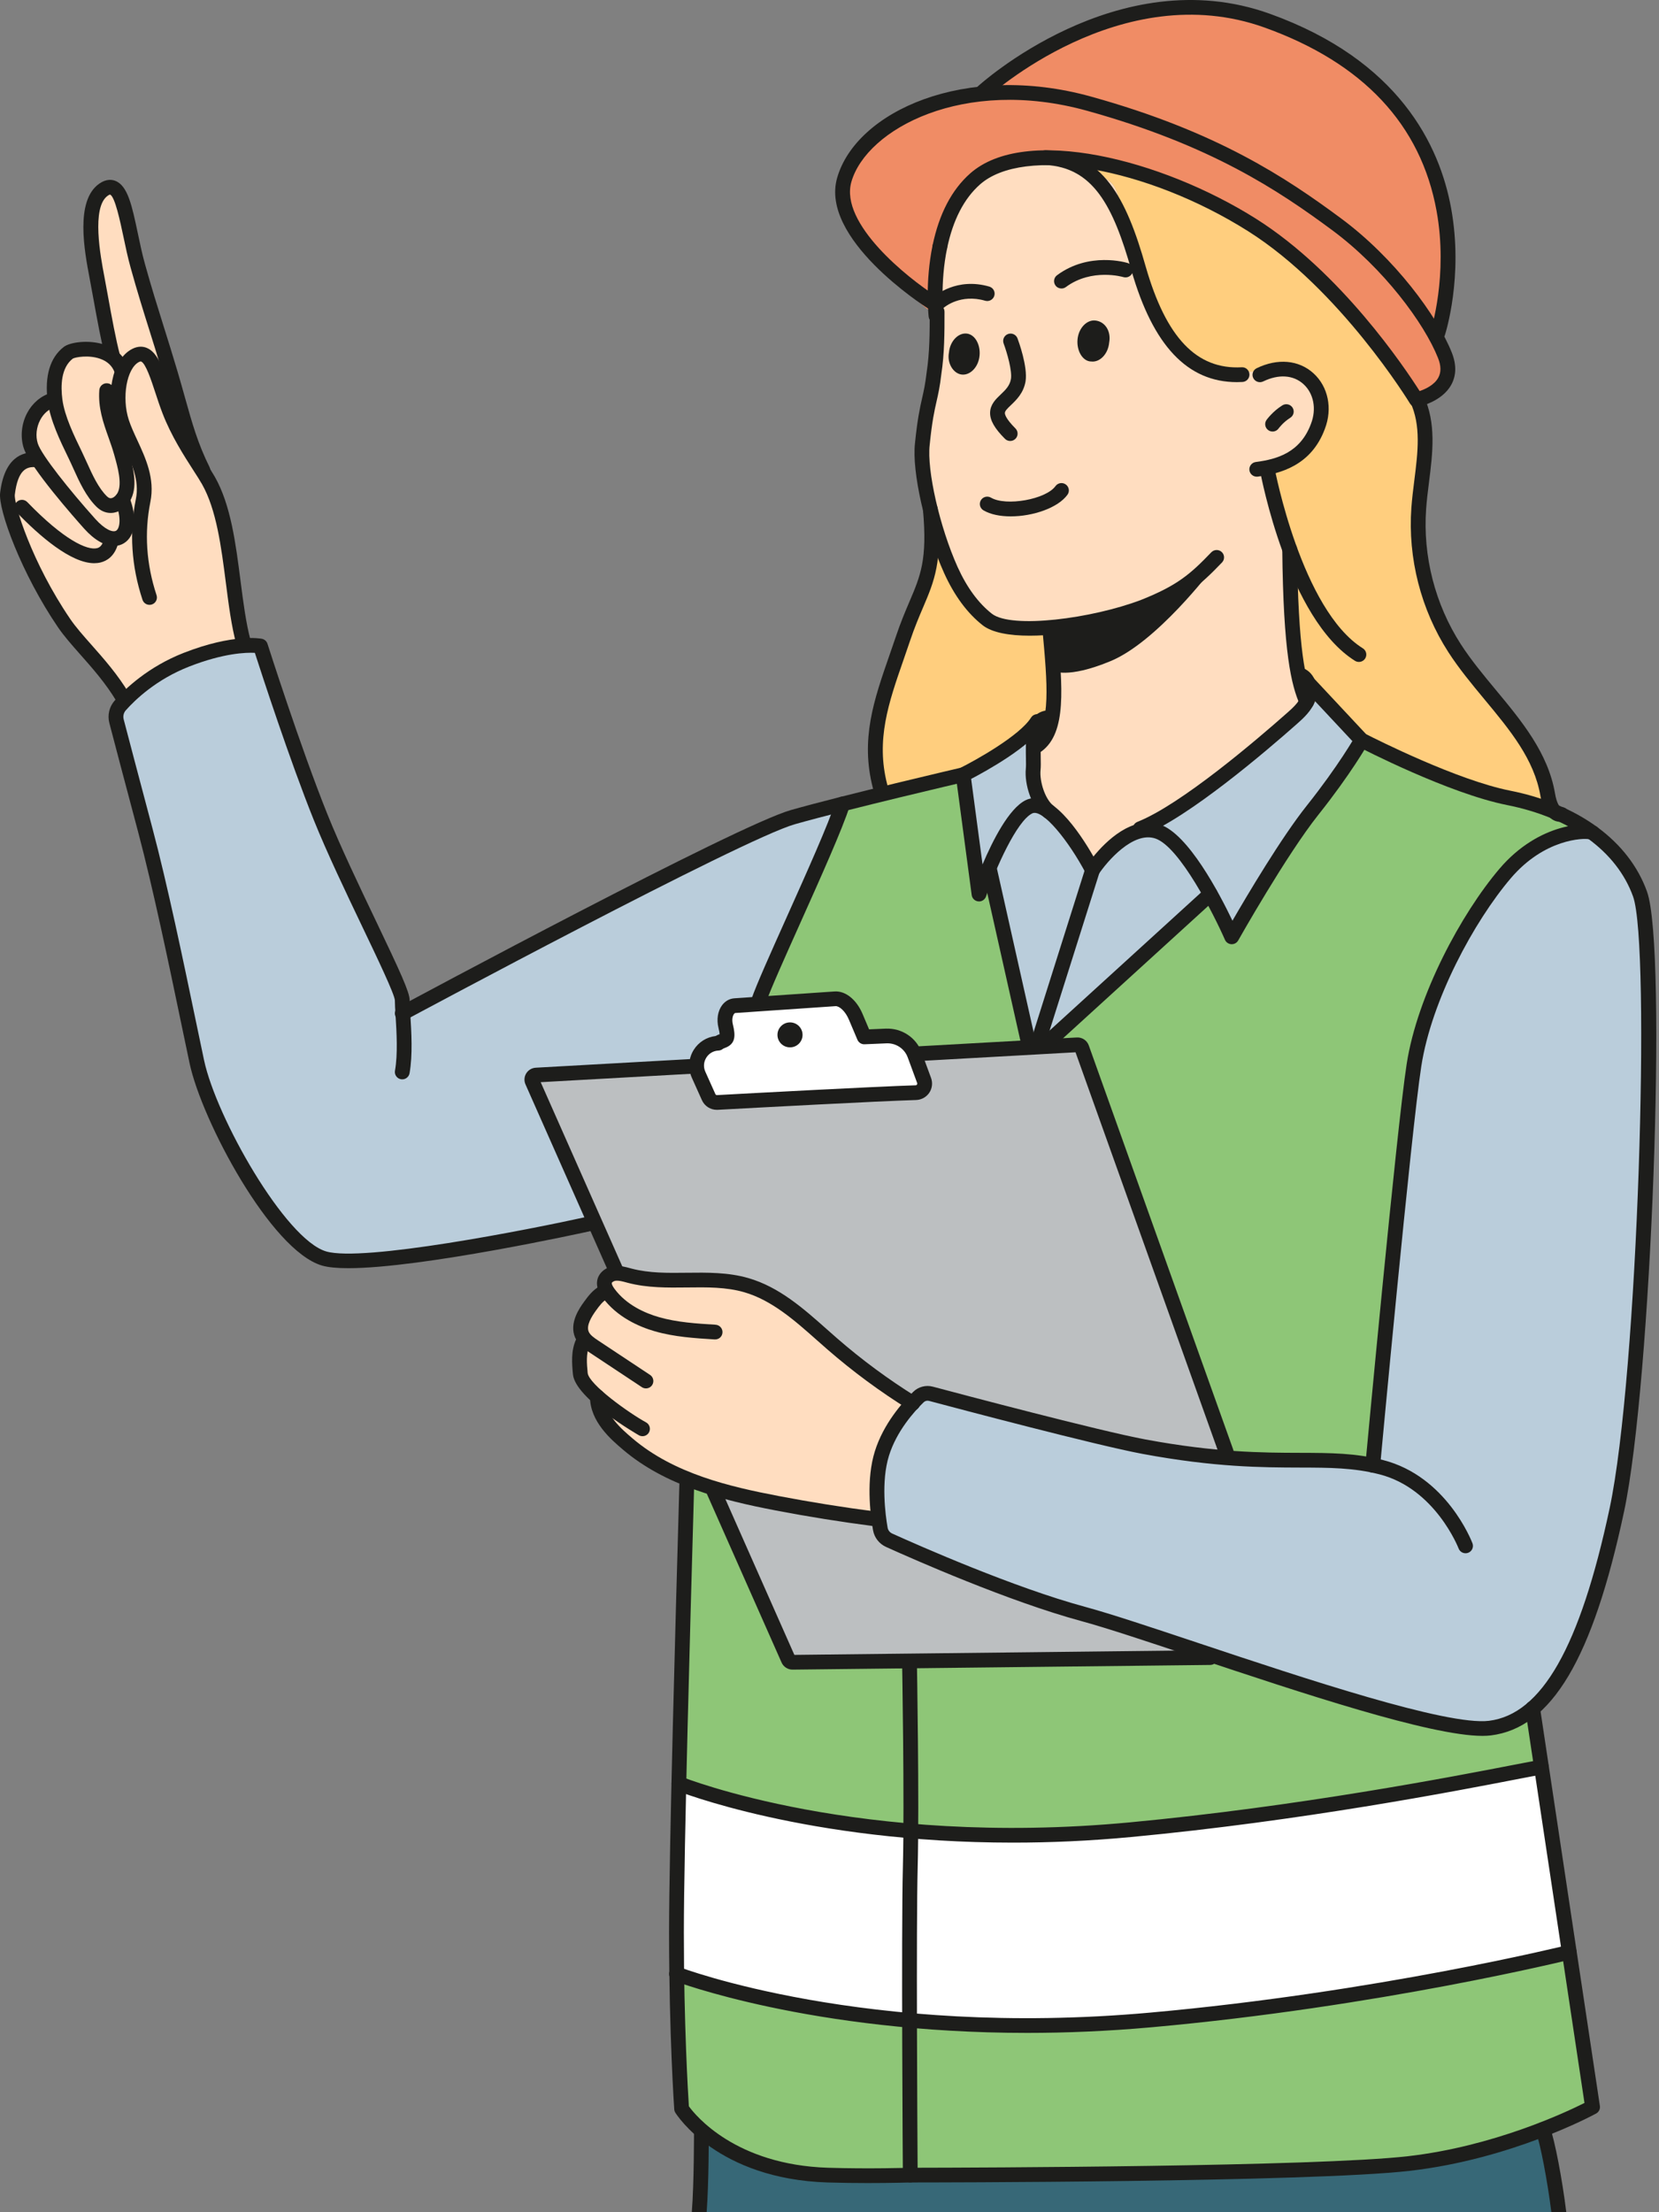 <svg width="150" height="200" viewBox="0 0 150 200" fill="none" xmlns="http://www.w3.org/2000/svg">
<rect x="0" y="0" width="150" height="200" fill="#808080" stroke="none"/>
<g clip-path="url(#clip0_41_12)">
<path d="M63.304 200C63.583 198.016 63.572 193.13 63.572 193.13L64.062 193.128C66.108 194.704 69.559 196.477 74.841 196.645C78.619 196.765 82.302 196.645 82.302 196.645C82.302 196.645 118.208 196.645 127.379 195.598C131.624 195.113 135.497 193.983 138.435 192.91L139.662 192.906C140.071 194.487 140.651 198.054 140.896 200H63.304H63.304Z" fill="#376877"/>
<path d="M139.376 159.783C139.376 159.783 132.81 161.015 130.885 161.391C127.764 162 124.604 162.41 121.429 162.616C119.426 162.746 107.082 165.043 105.606 165.076C83.966 165.556 77.279 166.508 61.38 161.251C61.656 149.121 62.096 134.511 62.096 134.193L64.388 134.479L71.28 150.036C71.345 150.184 71.491 150.28 71.653 150.28L86.051 150.119L109.427 149.857L109.451 149.61C119.132 152.836 130.93 156.7 134.711 156.234C136.134 156.058 137.415 155.444 138.572 154.442L140.827 169.435C140.586 168.577 140.347 167.734 140.159 166.919C139.695 164.908 139.376 159.783 139.376 159.783L139.376 159.783Z" fill="#8EC677"/>
<path d="M75.831 182.451C79.932 183.25 85.907 183.263 90.083 183.097C97.432 182.804 101.151 182.843 110.398 181.769C113.615 181.395 116.881 181.51 120.074 180.974C124.729 180.192 140.836 177.257 141.053 177.01C141.252 176.783 141.853 176.797 141.889 176.497L143.994 190.494C143.994 190.494 141.844 191.664 138.435 192.91C135.497 193.984 131.624 195.113 127.379 195.598C118.208 196.645 82.302 196.645 82.302 196.645C82.302 196.645 78.619 196.765 74.841 196.645C69.559 196.477 66.108 194.704 64.062 193.128C62.362 191.82 61.629 190.648 61.629 190.648C61.629 190.648 61.269 185.514 61.182 177.975C61.219 178.289 61.28 178.509 61.377 178.604C66.106 180.207 70.32 181.376 75.831 182.451H75.831Z" fill="#8EC677"/>
<path d="M61.166 176.12C61.358 171.938 62.056 163.593 61.38 161.251C77.279 166.508 83.966 165.556 105.606 165.076C107.082 165.043 119.426 162.745 121.429 162.615C124.603 162.41 127.764 162 130.885 161.391C132.81 161.015 139.376 159.782 139.376 159.782C139.376 159.782 139.695 164.907 140.159 166.919C140.347 167.734 140.586 168.577 140.827 169.434C141.483 171.764 142.159 174.202 141.889 176.497C141.854 176.797 141.253 176.783 141.053 177.01C140.837 177.257 124.729 180.191 120.074 180.973C116.881 181.509 113.616 181.395 110.399 181.769C101.151 182.843 97.433 182.804 90.083 183.097C85.908 183.263 79.932 183.25 75.831 182.45C70.32 181.376 66.107 180.206 61.377 178.604C61.281 178.509 61.219 178.289 61.182 177.974C61.131 177.531 61.132 176.893 61.167 176.12L61.166 176.12Z" fill="white"/>
<path d="M79.782 63.77C80.71 61.269 81.189 58.683 81.714 56.093C82.282 54.363 83.561 52.959 84.348 51.316C84.746 50.487 85.012 49.611 85.231 48.717C86.128 51.159 87.26 53.824 88.419 55.447C89.85 57.535 95.317 56.749 95.317 56.749C95.181 56.963 96.237 66.205 93.573 67.594C93.541 67.879 93.525 68.149 93.516 68.41C93.342 68.445 93.166 68.488 92.991 68.528C92.97 67.752 92.98 66.849 93.026 65.772C90.94 67.129 88.855 68.487 86.769 69.845C86.794 70.028 86.822 70.21 86.848 70.392C84.508 71.167 82.16 71.9 79.897 72.168C79.082 69.451 79.041 66.508 79.782 63.77H79.782Z" fill="#FFCE7E"/>
<path d="M127.551 69.027C127.361 68.954 127.172 68.879 126.982 68.806C126.543 68.623 126.103 68.441 125.669 68.244C125.232 67.996 124.782 67.8 124.324 67.646C123.917 67.434 123.507 67.225 123.095 67.076C123.098 67.087 123.104 67.096 123.106 67.106C123.122 67.187 123.122 67.268 123.115 67.349C123.067 67.341 123.02 67.332 122.972 67.325C122.966 67.104 122.939 66.882 122.867 66.658C122.122 65.965 120.167 63.12 119.039 63.329C117.308 65.154 115.352 66.756 113.295 68.256C113.166 68.268 113.038 68.282 112.909 68.293C114.8 66.773 116.587 65.118 118.281 63.413C118.162 63.263 118.042 63.114 117.925 62.962C118.189 63.301 115.799 46.611 114.848 42.379C117.198 42.124 120.657 38.182 119.342 35.994C118.978 35.537 118.278 34.298 117.632 33.815C115.378 32.852 110.58 34.621 107.599 32.719C107.617 32.716 107.636 32.714 107.654 32.711C107.225 32.408 106.841 32.076 106.491 31.721C105.728 30.811 105.074 29.821 104.505 28.802C103.139 25.926 102.658 22.489 101.387 19.657C101.344 19.402 101.305 19.16 101.275 18.944C101.104 17.443 100.913 16.315 99.317 15.93C99.17 15.784 99.028 15.636 98.895 15.483C98.879 15.241 98.751 15.043 98.543 14.88C100.781 14.804 107.882 16.271 118.523 24.283C123.863 28.603 127.031 34.427 127.86 35.803C127.832 36.091 127.713 36.363 127.599 36.628C130.292 38.901 128.493 43.347 128.338 46.356C126.677 57.852 138.197 62.778 140.458 72.909C137.149 72.08 133.829 71.241 130.6 70.157C129.839 69.88 129.08 69.599 128.323 69.312C128.067 69.215 127.808 69.124 127.551 69.026L127.551 69.027Z" fill="#FFCE7E"/>
<path d="M101.275 18.944C101.306 19.16 101.344 19.403 101.387 19.657C101.767 21.892 102.663 25.499 104.505 28.802C105.074 29.822 105.728 30.812 106.491 31.722C106.505 31.739 106.518 31.758 106.533 31.775C106.85 32.163 107.21 32.471 107.599 32.719C110.58 34.621 115.378 32.852 117.632 33.816C118.278 34.299 118.978 35.537 119.343 35.995C120.657 38.182 117.198 42.125 114.848 42.379C114.656 41.558 114.549 41.449 114.583 42.43C114.583 42.43 114.683 42.415 114.848 42.379C115.799 46.611 118.189 63.302 117.925 62.963C118.043 63.114 118.162 63.263 118.281 63.413C116.587 65.118 114.8 66.774 112.909 68.293C111.764 69.214 110.581 70.085 109.356 70.886C109.099 71.093 108.833 71.288 108.57 71.487C106.399 72.913 104.217 74.325 102.14 75.835C101.025 76.598 99.942 77.398 98.929 78.288C98.865 78.329 98.807 78.381 98.752 78.437C97.03 74.195 93.341 73.389 93.516 68.409C93.525 68.148 93.542 67.879 93.573 67.594C96.237 66.205 95.182 56.962 95.318 56.749C95.318 56.749 89.85 57.535 88.419 55.447C87.26 53.824 86.128 51.158 85.232 48.717C84.137 45.732 83.395 43.081 83.395 43.081C82.966 41.008 84.157 34.755 84.54 32.641C84.783 28.175 84.54 22.894 86.622 18.017C87.996 16.39 91.061 14.312 93.545 14.325C94.89 14.464 98.882 13.636 98.847 15.841C99.017 15.864 99.171 15.895 99.317 15.93C100.913 16.315 101.104 17.443 101.275 18.944L101.275 18.944Z" fill="#FFDDC0"/>
<path d="M108.799 81.5C109.148 81.204 109.39 81.309 109.584 81.609C109.587 81.619 109.591 81.629 109.594 81.639C109.75 82.156 109.945 82.662 110.168 83.154C110.347 83.68 110.55 84.153 110.856 84.298C111.213 84.504 111.645 84.198 111.925 83.896C112.25 83.546 112.548 83.176 112.828 82.792C114.122 81.181 115.492 78.567 116.835 76.345C117.661 75.136 118.536 73.959 119.469 72.83C120.016 72.169 120.577 71.521 121.106 70.852C121.89 69.961 122.643 69.02 122.891 68.039C122.912 67.99 122.938 67.945 122.958 67.897C123.033 67.721 123.098 67.536 123.115 67.349C123.122 67.268 123.122 67.187 123.106 67.106C123.103 67.096 123.098 67.087 123.095 67.076C123.506 67.225 123.917 67.434 124.324 67.646C124.775 67.881 125.222 68.121 125.659 68.294C126.099 68.467 126.54 68.636 126.982 68.806C127.171 68.879 127.361 68.954 127.551 69.027C127.807 69.125 128.066 69.216 128.322 69.313C129.079 69.6 129.839 69.881 130.599 70.158C131.398 70.449 132.198 70.737 133 71.02C133.935 71.35 134.869 71.683 135.807 72.002C137.834 72.693 139.867 73.361 141.905 74.01C142.512 74.204 143.119 74.397 143.727 74.587C143.488 74.593 143.251 74.612 143.016 74.638C140.327 74.933 137.857 76.5 136.037 78.518C134.057 80.713 132.738 83.407 131.513 86.092C129.129 91.317 127.994 95.405 127.243 101.095C126.992 102.996 126.716 105.15 126.468 107.342C126.134 110.296 125.851 113.322 125.751 115.902C125.544 121.239 124.691 126.527 123.81 131.795C122.841 131.885 121.872 131.937 120.903 131.962C119.602 131.996 118.302 131.976 117.003 131.91C114.956 131.805 112.913 131.589 110.876 131.289L97.81 94.731C97.749 94.559 97.582 94.449 97.4 94.459L93.48 94.678C94.607 93.899 97.459 91.908 98.277 91.159C101.153 88.52 103.464 86.364 106.071 83.98C106.857 83.265 107.572 82.612 108.18 82.06C108.202 82.04 108.224 82.02 108.246 82C108.442 81.822 108.628 81.654 108.798 81.5H108.799Z" fill="#8EC677"/>
<path d="M93.026 65.772C92.98 66.849 92.971 67.751 92.991 68.527C93.163 74.989 95.559 72.127 98.752 78.437C98.807 78.381 98.865 78.329 98.921 78.274C98.938 78.302 98.946 78.316 98.954 78.331C99.972 77.457 101.042 76.634 102.139 75.835C104.217 74.325 106.399 72.913 108.57 71.487C110.17 70.436 111.76 69.375 113.295 68.257C115.352 66.757 117.308 65.154 119.039 63.33C120.167 63.12 122.122 65.965 122.867 66.659C122.939 66.883 122.966 67.105 122.972 67.325C122.978 67.565 122.951 67.803 122.891 68.039C122.644 69.02 121.89 69.961 121.107 70.852C120.501 71.541 119.882 72.201 119.475 72.824C118.625 73.54 117.737 74.854 116.836 76.345C115.493 78.566 114.122 81.18 112.829 82.792C112.145 83.643 111.482 84.217 110.857 84.298C110.55 84.153 110.347 83.68 110.169 83.154C109.977 82.589 109.814 81.963 109.585 81.609C109.39 81.309 109.149 81.204 108.8 81.499C108.628 81.655 108.441 81.824 108.248 82C108.226 82.02 108.203 82.04 108.181 82.06C103.788 86.05 94.283 94.828 93.016 94.405C91.116 89.435 90.879 84.402 89.235 79.342C88.965 79.809 88.746 80.305 88.586 80.82C87.906 77.361 87.339 73.882 86.849 70.392C86.823 70.21 86.795 70.028 86.77 69.846C88.855 68.487 90.941 67.129 93.026 65.772L93.026 65.772Z" fill="#BACDDB"/>
<path d="M109.451 149.609C104.699 148.026 100.457 146.596 97.924 145.909C91.373 144.131 82.795 140.335 80.389 139.246C79.972 139.057 79.674 138.678 79.596 138.228C79.359 136.869 78.98 133.845 79.738 131.409C80.481 129.017 82.194 127.129 83.046 126.299C83.342 126.01 83.765 125.899 84.166 126.006C87.067 126.779 99.321 130.024 103.442 130.79C106.467 131.351 108.943 131.639 111.053 131.785C113.418 131.947 115.323 131.93 117.003 131.91C118.302 131.976 119.603 131.996 120.904 131.962C121.955 132.035 122.998 132.182 124.12 132.469L126.731 108.749L126.469 107.342C126.717 105.15 126.992 102.996 127.243 101.095C127.994 95.405 129.129 91.317 131.514 86.092C132.739 83.407 134.058 80.712 136.038 78.518C137.858 76.5 140.327 74.933 143.016 74.638C145.412 76.112 147.326 78.154 148.286 80.831C150.035 85.703 148.636 125.028 146.188 136.513C144.358 145.097 142 151.475 138.573 154.441C137.415 155.444 136.135 156.057 134.711 156.233C130.93 156.7 119.132 152.835 109.451 149.609L109.451 149.609Z" fill="#BACDDB"/>
<path d="M118.523 24.285C110.675 17.179 99.965 14.883 99.965 14.883C99.852 14.859 99.741 14.839 99.629 14.817C98.982 14.689 98.346 14.584 97.722 14.501C96.239 14.305 94.832 14.242 93.545 14.326C91.305 14.472 89.429 15.06 88.164 16.178C87.553 16.717 87.047 17.343 86.622 18.017C86.579 18.086 86.536 18.154 86.494 18.223C83.963 22.474 84.631 28.56 84.631 28.56C84.631 28.56 74.87 21.347 76.336 16.255C77.495 12.231 81.634 9.224 88.214 8.929L88.164 8.904C88.164 8.904 101.033 -3.002 114.583 1.87C136.596 9.785 130.002 30.1 130.002 30.1L128.902 29.542C129.821 30.618 130.455 31.527 130.644 32.124C131.7 35.458 128.054 36.13 128.054 36.13C128.054 36.13 127.987 36.013 127.86 35.803C127.031 34.428 123.613 28.892 118.523 24.284L118.523 24.285Z" fill="#F08C65"/>
<path d="M48.124 97.766C47.203 96.561 62.875 96.695 62.986 96.382C62.928 96.957 64.106 99.15 64.303 99.701C64.303 99.701 83.806 98.627 83.958 98.781C83.904 98.659 82.73 95.401 82.662 95.283C82.662 95.283 97.79 94.146 97.811 94.73C98.033 95.357 110.835 131.17 111.053 131.785C104.239 131.577 90.199 127.564 84.166 126.006C83.435 125.803 82.974 126.337 82.51 126.855C67.913 117.177 74.682 116.27 55.812 115.121C54.507 112.174 49.519 100.914 48.124 97.766Z" fill="#BCBFC1"/>
<path d="M79.114 137.318C78.891 133.628 78.763 129.123 82.435 126.936C79.681 129.281 77.863 136.775 80.389 139.247C86.621 142.452 99.648 146.442 109.451 149.609L109.427 149.856C100.332 149.712 79.971 150.657 71.28 150.036C71.28 150.036 64.397 134.498 64.397 134.498C69.198 135.917 74.166 136.63 79.113 137.317L79.114 137.318Z" fill="#BCBFC1"/>
<path d="M10.873 63.776C11.763 62.774 13.76 60.853 16.863 59.641C21.215 57.939 23.547 58.403 23.547 58.403C23.547 58.403 26.5 67.69 28.987 73.874C31.474 80.057 36.37 89.222 36.37 90.421C36.37 90.687 36.39 91.053 36.416 91.479C39.186 89.288 43.362 88.148 46.247 86.733C52.679 83.578 58.715 79.675 65.222 76.665C68.837 74.992 72.6 73.601 76.52 72.836C76.517 72.9 76.513 72.964 76.51 73.028C76.32 73.117 76.138 73.222 75.972 73.352C75.375 73.825 75.05 74.552 74.748 75.249C72.5 80.437 70.251 85.624 68.003 90.811L66.439 90.918C65.584 90.977 65.292 92.381 65.88 93.618L65.834 94.132C63.611 94.328 62.977 95.209 63.063 96.378L48.478 97.193C48.191 97.209 48.009 97.505 48.124 97.766L53.554 110.024L54.013 110.373C54.013 110.373 53.915 110.395 53.736 110.435L53.849 110.688C53.658 110.679 53.466 110.663 53.278 110.643C53.175 110.632 53.075 110.615 52.973 110.603C48.754 111.522 32.927 114.846 29.298 113.776C25.101 112.539 18.884 101.093 17.796 95.989C16.708 90.884 14.842 81.459 13.133 75.035C11.855 70.235 10.925 66.69 10.536 65.205C10.404 64.702 10.527 64.166 10.873 63.776H10.873Z" fill="#BACDDB"/>
<path d="M78.143 93.744C77.684 92.647 76.84 90.121 75.508 90.299L68.003 90.811C70.251 85.624 72.5 80.437 74.748 75.249C75.05 74.552 75.375 73.825 75.973 73.352C76.138 73.222 76.32 73.117 76.51 73.028C76.925 72.833 77.384 72.718 77.833 72.61C80.017 72.085 82.2 71.561 84.384 71.036C85.207 70.838 86.031 70.641 86.856 70.449C87.337 73.921 87.912 77.38 88.586 80.82C88.746 80.305 88.964 79.809 89.235 79.342C90.847 84.305 91.11 89.811 92.912 94.71L82.637 95.284C81.929 93.965 80.846 93.318 78.142 93.744L78.143 93.744Z" fill="#8EC677"/>
<path d="M65.834 94.132L65.88 93.618C65.293 92.381 65.584 90.977 66.44 90.918L68.003 90.811L75.508 90.299C76.84 90.121 77.685 92.647 78.143 93.744C80.847 93.318 81.929 93.965 82.638 95.284C83.12 96.181 83.429 97.389 83.959 98.781C83.806 98.627 64.304 99.701 64.304 99.701C63.72 98.546 63.137 97.36 63.064 96.377C62.977 95.209 63.612 94.328 65.834 94.132Z" fill="white"/>
<path d="M67.479 116.188C73.264 118.316 77.054 124.004 82.525 126.865L82.483 126.993C80.595 127.668 79.248 130.885 78.944 132.976C78.67 134.431 79.504 135.925 79.114 137.318C71.013 135.748 57.043 135.485 54.013 126.281C52.174 124.811 52.088 123.233 52.698 121.358L53.321 122.26C53.316 122.007 53.325 121.749 53.346 121.487C51.46 120.288 53.204 117.797 54.552 116.86L54.762 117.295C55.652 116.41 53.537 115.665 55.658 115.118C59.504 116.174 63.634 115.249 67.479 116.188L67.479 116.188Z" fill="#FFDDC0"/>
<path d="M0.675 44.642C0.886 42.885 1.494 41.617 2.945 41.563C2.909 40.996 2.86 40.551 2.78 40.301C2.269 38.7 3.102 36.673 4.79 36.16L5.032 36.505C5.013 36.4 4.989 36.294 4.976 36.19C4.762 34.552 4.956 32.826 6.178 31.89C6.603 31.565 8.985 31.194 10.314 32.423L10.202 32.282C9.691 30.369 9.186 27.279 8.764 25.058C8.342 22.836 7.518 18.428 9.363 17.146C11.208 15.863 11.468 20.473 12.455 24.025C13.486 27.739 14.358 30.212 15.425 33.825C16.493 37.439 16.929 39.672 18.347 42.529L18.022 42.12C18.351 42.631 18.639 43.079 18.848 43.446C21.043 47.319 20.854 53.776 22.018 58.096L20.881 58.632C20.709 58.665 20.536 58.689 20.366 58.726C17.123 59.419 14.05 60.844 11.556 63.033L11.476 63.071C11.265 62.43 11.371 62.783 11.439 63.132C11.424 63.145 11.408 63.156 11.394 63.169C11.264 63.286 11.348 63.449 11.475 63.497C11.456 63.597 11.364 63.533 11.114 63.071C9.44 60.252 7.079 58.218 5.801 56.343C2.397 51.352 0.534 45.824 0.675 44.642V44.642Z" fill="#FFDDC0"/>
<path d="M36.371 92.285C36.478 92.285 36.587 92.259 36.689 92.205C36.992 92.042 67.107 75.867 71.877 74.514C76.702 73.146 87.13 70.715 87.235 70.691C87.594 70.607 87.818 70.249 87.734 69.891C87.65 69.533 87.29 69.312 86.93 69.394C86.825 69.419 76.366 71.857 71.51 73.234C66.6 74.626 37.297 90.364 36.053 91.034C35.728 91.209 35.606 91.612 35.782 91.936C35.903 92.159 36.133 92.285 36.371 92.285Z" fill="#1D1D1B"/>
<path d="M124.121 133.135C124.462 133.135 124.754 132.876 124.786 132.53C124.814 132.229 127.588 102.343 128.507 96.4C129.436 90.395 133.278 83.305 136.595 79.405C139.642 75.822 143.189 75.758 143.682 75.876C143.975 76.03 144.345 75.948 144.541 75.671C144.754 75.371 144.682 74.955 144.38 74.743C143.69 74.258 139.18 74.303 135.573 78.545C132.136 82.587 128.151 89.948 127.185 96.197C126.26 102.18 123.482 132.106 123.454 132.408C123.42 132.774 123.691 133.098 124.059 133.132C124.08 133.134 124.1 133.135 124.121 133.135Z" fill="#1D1D1B"/>
<path d="M111.369 85.363C111.61 85.363 111.834 85.234 111.953 85.023C111.996 84.946 116.313 77.293 119.199 73.665C122.152 69.953 123.627 67.346 123.689 67.237C123.869 66.916 123.754 66.51 123.431 66.331C123.109 66.152 122.701 66.266 122.521 66.586C122.506 66.612 121.03 69.218 118.15 72.839C115.846 75.734 112.762 80.94 111.433 83.239C110.244 80.75 107.441 75.415 104.902 74.549C102.369 73.685 99.977 76.074 98.865 77.435C97.587 75.205 94.936 71.251 92.728 72.347C91.22 73.097 89.758 75.984 88.838 78.152L87.807 70.419C89.138 69.724 93.147 67.517 94.359 65.58C94.554 65.267 94.458 64.857 94.145 64.662C93.83 64.469 93.418 64.564 93.223 64.876C92.202 66.508 88.228 68.729 86.783 69.447C86.528 69.574 86.381 69.848 86.419 70.13L87.856 80.918C87.897 81.225 88.145 81.463 88.454 81.493C88.765 81.527 89.052 81.338 89.153 81.046C90.021 78.514 91.921 74.237 93.326 73.538C94.257 73.071 96.637 76.029 98.186 78.974C98.296 79.183 98.508 79.318 98.746 79.329C98.974 79.35 99.208 79.228 99.338 79.03C100.083 77.902 102.456 75.124 104.468 75.809C106.662 76.556 109.751 82.67 110.755 84.963C110.857 85.195 111.082 85.349 111.336 85.362C111.347 85.362 111.358 85.363 111.369 85.363L111.369 85.363Z" fill="#1D1D1B"/>
<path d="M103.085 75.588C103.168 75.588 103.251 75.573 103.332 75.54C107.462 73.904 114.429 67.956 117.234 65.474C117.841 64.936 118.597 64.267 118.931 63.321C119.296 62.283 118.977 60.873 117.825 60.404C117.484 60.264 117.092 60.427 116.953 60.768C116.813 61.108 116.977 61.497 117.319 61.636C117.706 61.794 117.825 62.434 117.668 62.88C117.449 63.501 116.862 64.021 116.344 64.479C113.593 66.914 106.77 72.745 102.838 74.303C102.494 74.439 102.327 74.827 102.464 75.168C102.568 75.429 102.819 75.588 103.085 75.588Z" fill="#1D1D1B"/>
<path d="M94.863 74.061C95.063 74.061 95.261 73.971 95.393 73.801C95.618 73.51 95.564 73.092 95.272 72.867C94.48 72.261 93.982 70.626 94.082 69.624C94.113 69.322 94.106 68.942 94.098 68.502C94.082 67.617 94.055 66.137 94.504 65.681C94.568 65.617 94.66 65.551 94.863 65.551C95.233 65.551 95.532 65.253 95.532 64.885C95.532 64.517 95.233 64.219 94.863 64.219C94.345 64.219 93.891 64.402 93.549 64.748C92.707 65.602 92.736 67.224 92.76 68.526C92.767 68.908 92.773 69.268 92.751 69.493C92.611 70.894 93.262 73.008 94.455 73.922C94.577 74.016 94.72 74.061 94.863 74.061H94.863Z" fill="#1D1D1B"/>
<path d="M68.584 91.18C68.862 91.18 69.121 91.007 69.217 90.732C69.641 89.506 70.96 86.564 72.357 83.45C74.152 79.445 76.188 74.905 76.824 72.883C76.935 72.532 76.739 72.159 76.386 72.048C76.033 71.937 75.658 72.134 75.547 72.485C74.934 74.433 72.915 78.935 71.135 82.907C69.665 86.186 68.395 89.017 67.952 90.298C67.831 90.645 68.017 91.024 68.366 91.144C68.438 91.169 68.512 91.18 68.584 91.18V91.18Z" fill="#1D1D1B"/>
<path d="M31.489 114.653C38.125 114.653 52.714 111.449 53.422 111.293C53.783 111.213 54.01 110.858 53.93 110.499C53.851 110.14 53.495 109.912 53.132 109.993C47.677 111.198 32.795 114.114 29.488 113.137C25.799 112.049 19.56 101.056 18.45 95.85C18.225 94.796 17.967 93.557 17.684 92.197C16.61 87.04 15.14 79.978 13.779 74.865C12.502 70.066 11.572 66.522 11.183 65.036C11.107 64.744 11.178 64.438 11.374 64.217C12.246 63.235 14.151 61.416 17.108 60.26C20.219 59.044 22.248 58.981 23.043 59.021C23.649 60.903 26.197 68.729 28.366 74.121C29.554 77.075 31.263 80.653 32.771 83.809C34.125 86.641 35.659 89.852 35.702 90.43C35.701 90.768 35.731 91.254 35.766 91.817C35.856 93.289 35.98 95.304 35.712 96.8C35.647 97.162 35.889 97.507 36.253 97.572C36.613 97.636 36.963 97.396 37.029 97.034C37.325 95.382 37.196 93.275 37.101 91.736C37.068 91.195 37.039 90.728 37.039 90.421C37.039 89.708 36.2 87.885 33.98 83.237C32.48 80.099 30.78 76.542 29.608 73.626C27.159 67.537 24.214 58.295 24.184 58.202C24.111 57.971 23.917 57.798 23.678 57.751C23.576 57.729 21.103 57.267 16.618 59.021C13.4 60.279 11.323 62.264 10.371 63.335C9.88 63.889 9.699 64.65 9.888 65.372C10.277 66.858 11.207 70.404 12.486 75.206C13.837 80.284 15.303 87.326 16.374 92.467C16.657 93.829 16.916 95.07 17.141 96.127C18.247 101.313 24.483 113.051 29.108 114.414C29.672 114.58 30.491 114.653 31.489 114.653Z" fill="#1D1D1B"/>
<path d="M82.302 197.311C83.77 197.311 118.352 197.299 127.456 196.259C136.651 195.209 144.007 191.245 144.315 191.077C144.561 190.943 144.697 190.671 144.656 190.395L139.234 154.344C139.18 153.98 138.839 153.728 138.474 153.784C138.108 153.838 137.856 154.177 137.911 154.54L143.262 190.121C141.59 190.963 135.029 194.054 127.303 194.936C118.961 195.889 87.916 195.971 82.967 195.979C82.943 192.284 82.833 174.218 82.972 168.856C83.126 162.879 82.905 150.392 82.903 150.267C82.896 149.903 82.598 149.613 82.234 149.613C81.852 149.619 81.558 149.923 81.564 150.29C81.567 150.415 81.787 162.873 81.634 168.822C81.48 174.796 81.632 196.432 81.634 196.65C81.636 197.015 81.935 197.311 82.303 197.311L82.302 197.311Z" fill="#1D1D1B"/>
<path d="M78.443 197.364C80.65 197.364 82.3 197.312 82.324 197.311C82.693 197.299 82.983 196.991 82.971 196.624C82.959 196.256 82.641 195.966 82.28 195.98C82.244 195.981 78.574 196.097 74.863 195.98C66.497 195.714 62.875 191.237 62.285 190.423C62.212 189.3 61.832 183.031 61.832 174.717C61.832 167.142 62.45 145.38 62.682 137.188C62.74 135.124 62.764 134.283 62.764 134.193C62.764 133.825 62.465 133.527 62.096 133.527C61.726 133.527 61.427 133.824 61.426 134.192C61.426 134.289 61.392 135.489 61.344 137.15C61.112 145.348 60.494 167.123 60.494 174.717C60.494 183.914 60.957 190.628 60.962 190.695C60.969 190.803 61.003 190.907 61.06 190.999C61.212 191.244 64.905 196.995 74.82 197.311C76.078 197.35 77.331 197.364 78.443 197.364H78.443Z" fill="#1D1D1B"/>
<path d="M71.65 150.946L109.434 150.522C109.804 150.518 110.1 150.217 110.096 149.849C110.092 149.481 109.789 149.176 109.419 149.191L71.823 149.613L65.118 134.474C64.968 134.138 64.574 133.987 64.235 134.134C63.897 134.283 63.744 134.675 63.893 135.012L70.667 150.305C70.839 150.692 71.225 150.944 71.65 150.946Z" fill="#1D1D1B"/>
<path d="M55.787 115.729C55.877 115.729 55.969 115.71 56.057 115.672C56.395 115.524 56.548 115.131 56.399 114.794L48.887 97.837L62.421 97.081C62.79 97.06 63.072 96.746 63.052 96.379C63.031 96.012 62.708 95.74 62.346 95.752L48.44 96.528C48.087 96.548 47.765 96.74 47.58 97.04C47.394 97.341 47.369 97.713 47.512 98.036L55.174 115.332C55.285 115.581 55.53 115.729 55.787 115.729V115.729Z" fill="#1D1D1B"/>
<path d="M110.876 131.955C110.951 131.955 111.026 131.943 111.1 131.917C111.449 131.793 111.63 131.413 111.507 131.066L98.441 94.507C98.281 94.06 97.839 93.767 97.362 93.794L82.659 94.616C82.29 94.637 82.008 94.951 82.028 95.318C82.049 95.686 82.365 95.961 82.734 95.945L97.245 95.134L110.246 131.512C110.343 131.785 110.601 131.955 110.876 131.955L110.876 131.955Z" fill="#1D1D1B"/>
<path d="M64.818 100.337C64.846 100.337 64.874 100.336 64.902 100.335C68.197 100.155 79.227 99.56 82.83 99.449C83.307 99.434 83.751 99.191 84.018 98.798C84.285 98.404 84.347 97.902 84.183 97.456L83.33 95.138C82.835 93.794 81.534 92.944 80.1 92.994L78.579 93.06L77.986 91.66C77.436 90.362 76.445 89.572 75.463 89.635L66.394 90.254C65.954 90.284 65.558 90.51 65.28 90.89C64.894 91.417 64.776 92.18 64.964 92.932C65.037 93.225 65.06 93.399 65.067 93.496C64.965 93.534 64.838 93.582 64.702 93.663C63.887 93.759 63.156 94.219 62.721 94.92C62.249 95.678 62.186 96.618 62.552 97.432L63.462 99.458C63.705 99.999 64.231 100.337 64.818 100.337V100.337ZM80.243 94.323C81.061 94.323 81.79 94.826 82.073 95.596L82.926 97.913C82.948 97.974 82.929 98.023 82.909 98.052C82.889 98.082 82.852 98.117 82.788 98.119C79.17 98.23 68.127 98.825 64.829 99.005C64.77 99.013 64.709 98.973 64.683 98.915L63.773 96.889C63.586 96.472 63.617 96.01 63.859 95.621C64.1 95.232 64.502 94.998 64.961 94.978C65.094 94.972 65.222 94.927 65.329 94.849L65.368 94.82C65.409 94.79 65.472 94.767 65.552 94.737C66.497 94.388 66.525 93.665 66.262 92.612C66.152 92.171 66.247 91.831 66.362 91.674C66.404 91.616 66.446 91.585 66.486 91.582L75.554 90.963C75.881 90.952 76.418 91.388 76.752 92.177L77.526 94.004C77.635 94.26 77.894 94.423 78.171 94.41L80.158 94.325C80.186 94.324 80.215 94.323 80.243 94.323Z" fill="#1D1D1B"/>
<path d="M93.015 95.071C93.063 95.071 93.112 95.066 93.161 95.055C93.522 94.975 93.749 94.619 93.668 94.26L90.092 78.319C90.011 77.96 89.651 77.736 89.293 77.814C88.932 77.894 88.705 78.25 88.786 78.609L92.363 94.551C92.432 94.861 92.708 95.071 93.015 95.071H93.015Z" fill="#1D1D1B"/>
<path d="M94.552 95.055C94.714 95.055 94.875 94.998 95.004 94.881L109.879 81.322C110.152 81.074 110.17 80.652 109.92 80.381C109.671 80.111 109.248 80.091 108.975 80.34L94.1 93.898C93.828 94.147 93.809 94.568 94.059 94.84C94.191 94.983 94.371 95.055 94.552 95.055Z" fill="#1D1D1B"/>
<path d="M91.582 166.586C94.928 166.586 98.494 166.436 102.261 166.081C117.652 164.635 131.748 161.903 137.054 160.874C138.141 160.664 139.089 160.48 139.339 160.447C139.408 160.453 139.479 160.444 139.549 160.426C139.906 160.331 140.117 159.966 140.022 159.61C139.856 158.993 139.308 159.094 138.615 159.22C138.198 159.296 137.585 159.415 136.798 159.567C131.509 160.592 117.461 163.315 102.136 164.756C77.714 167.051 61.792 160.699 61.635 160.635C61.291 160.496 60.901 160.659 60.762 160.999C60.621 161.339 60.785 161.728 61.127 161.867C61.263 161.923 72.949 166.585 91.582 166.586H91.582ZM138.731 159.96C138.751 160.034 138.784 160.102 138.826 160.162C138.785 160.104 138.752 160.037 138.731 159.96Z" fill="#1D1D1B"/>
<path d="M92.87 183.788C96.38 183.788 100.124 183.637 104.077 183.283C124.645 181.442 141.88 177.186 142.052 177.143C142.41 177.054 142.628 176.693 142.538 176.336C142.449 175.979 142.084 175.763 141.727 175.852C141.556 175.894 124.417 180.125 103.957 181.957C78.301 184.256 61.572 177.897 61.407 177.833C61.062 177.7 60.675 177.869 60.54 178.211C60.406 178.553 60.576 178.939 60.92 179.073C61.063 179.129 73.32 183.788 92.87 183.788Z" fill="#1D1D1B"/>
<path d="M140.268 200C139.916 197.184 139.287 193.892 138.876 192.734C138.753 192.387 138.936 192.007 139.285 191.884C139.633 191.764 140.015 191.944 140.138 192.291C140.59 193.567 141.253 197.022 141.617 200H140.268Z" fill="#1D1D1B"/>
<path d="M62.55 200C62.758 197.387 62.748 192.725 62.748 192.677C62.747 192.31 63.045 192.011 63.415 192.01C63.785 192.01 64.085 192.307 64.086 192.674C64.086 192.865 64.097 197.32 63.892 200L62.55 200Z" fill="#1D1D1B"/>
<path d="M93.104 57.47C96.469 57.47 100.809 56.561 103.664 55.473C107.152 54.085 108.48 52.946 110.49 50.85C110.745 50.584 110.735 50.162 110.468 49.909C110.201 49.655 109.778 49.665 109.522 49.93C107.605 51.929 106.426 52.94 103.176 54.233C98.724 55.93 91.474 56.865 89.687 55.49C88.465 54.534 87.418 53.108 86.58 51.255C84.97 47.676 83.792 42.517 84.059 40.216C84.273 38.082 84.481 37.164 84.682 36.277C84.836 35.596 84.981 34.953 85.108 33.856C85.399 31.932 85.399 30.109 85.399 28.18C85.399 27.812 85.099 27.514 84.73 27.514C84.36 27.514 84.061 27.812 84.061 28.18C84.061 30.058 84.061 31.832 83.782 33.681C83.66 34.73 83.522 35.339 83.376 35.985C83.177 36.868 82.95 37.869 82.729 40.073C82.436 42.601 83.639 47.977 85.359 51.801C86.287 53.853 87.466 55.447 88.864 56.54C89.722 57.199 91.268 57.47 93.104 57.47V57.47Z" fill="#1D1D1B"/>
<path fill-rule="evenodd" clip-rule="evenodd" d="M95.031 56.844C95.031 56.844 97.225 56.939 101.136 55.895C104.856 54.946 109.529 51.529 109.529 51.529C109.529 51.529 104.569 58.078 100.372 59.786C96.462 61.4 95.222 60.641 95.222 60.641L95.031 56.844H95.031Z" fill="#1D1D1B"/>
<path d="M118.144 64.112C118.234 64.112 118.325 64.094 118.412 64.056C118.751 63.909 118.905 63.516 118.757 63.179C118.041 61.551 117.366 58.783 117.276 49.638C117.272 49.272 116.973 48.978 116.607 48.978C116.23 48.982 115.934 49.283 115.937 49.651C116.03 59.035 116.758 61.955 117.531 63.713C117.641 63.963 117.887 64.112 118.144 64.112Z" fill="#1D1D1B"/>
<path d="M93.791 68.046C93.931 68.046 94.072 68.003 94.192 67.913C96.448 66.229 96.075 62.145 95.602 56.974C95.568 56.608 95.241 56.336 94.875 56.371C94.507 56.404 94.236 56.728 94.269 57.094C94.687 61.664 95.047 65.61 93.39 66.847C93.094 67.068 93.034 67.485 93.256 67.78C93.387 67.954 93.588 68.046 93.791 68.046Z" fill="#1D1D1B"/>
<path d="M91.338 39.868C91.508 39.868 91.679 39.804 91.809 39.675C92.072 39.416 92.073 38.995 91.813 38.733C90.977 37.895 90.856 37.498 90.858 37.335C90.861 37.156 91.066 36.947 91.404 36.626C91.885 36.167 92.545 35.539 92.727 34.475C92.935 33.147 92.095 30.848 91.998 30.59C91.869 30.246 91.485 30.071 91.138 30.199C90.791 30.328 90.615 30.711 90.744 31.055C91.061 31.904 91.522 33.524 91.406 34.261C91.3 34.882 90.901 35.261 90.479 35.663C90.034 36.087 89.53 36.567 89.52 37.318C89.511 38.005 89.925 38.731 90.863 39.671C90.994 39.803 91.166 39.868 91.338 39.868L91.338 39.868Z" fill="#1D1D1B"/>
<path d="M95.973 26.083C96.113 26.083 96.253 26.04 96.373 25.951C98.716 24.214 101.542 25.043 101.57 25.052C101.923 25.158 102.297 24.962 102.406 24.611C102.514 24.26 102.318 23.889 101.966 23.78C101.825 23.736 98.474 22.733 95.573 24.883C95.277 25.103 95.216 25.52 95.436 25.815C95.568 25.99 95.769 26.083 95.973 26.083H95.973Z" fill="#1D1D1B"/>
<path d="M84.903 27.977C85.061 27.977 85.219 27.922 85.347 27.81C85.411 27.755 86.849 26.542 89.073 27.188C89.428 27.291 89.8 27.088 89.903 26.735C90.007 26.382 89.803 26.013 89.449 25.91C86.485 25.049 84.538 26.744 84.457 26.816C84.182 27.061 84.159 27.482 84.405 27.756C84.537 27.903 84.72 27.978 84.904 27.978L84.903 27.977Z" fill="#1D1D1B"/>
<path fill-rule="evenodd" clip-rule="evenodd" d="M85.801 31.867C85.897 30.823 86.66 30.064 87.423 30.159C88.186 30.254 88.663 31.203 88.567 32.152C88.472 33.196 87.709 33.956 86.946 33.861C86.183 33.766 85.611 32.816 85.801 31.867Z" fill="#1D1D1B"/>
<path fill-rule="evenodd" clip-rule="evenodd" d="M97.426 30.688C97.521 29.644 98.284 28.884 99.048 28.979C99.906 29.074 100.478 29.928 100.287 30.972C100.192 32.017 99.429 32.776 98.666 32.681C97.903 32.681 97.331 31.732 97.426 30.688V30.688Z" fill="#1D1D1B"/>
<path d="M113.63 43.095C113.659 43.095 113.688 43.094 113.717 43.09C115.738 42.828 118.566 42.094 119.791 38.767C120.495 36.935 120.092 34.961 118.759 33.748C117.436 32.542 115.516 32.372 113.624 33.289C113.292 33.45 113.154 33.848 113.315 34.179C113.478 34.509 113.878 34.646 114.21 34.486C115.611 33.806 116.94 33.895 117.856 34.73C118.78 35.572 119.048 36.973 118.538 38.3C117.576 40.912 115.474 41.519 113.544 41.769C113.178 41.817 112.919 42.151 112.967 42.516C113.011 42.851 113.299 43.095 113.63 43.095L113.63 43.095Z" fill="#1D1D1B"/>
<path d="M115.061 39.014C115.27 39.014 115.475 38.917 115.606 38.735C115.609 38.731 116.023 38.168 116.656 37.774C116.97 37.579 117.065 37.168 116.869 36.856C116.673 36.545 116.26 36.45 115.947 36.645C115.081 37.183 114.54 37.93 114.517 37.961C114.303 38.261 114.372 38.676 114.673 38.89C114.791 38.974 114.926 39.014 115.061 39.014Z" fill="#1D1D1B"/>
<path d="M111.831 34.547C111.998 34.547 112.167 34.543 112.339 34.533C112.708 34.513 112.99 34.2 112.97 33.833C112.95 33.465 112.633 33.176 112.266 33.204C108.193 33.424 105.437 30.534 103.591 24.106C101.813 17.814 99.686 13.857 94.588 13.583C94.221 13.559 93.904 13.844 93.884 14.212C93.864 14.579 94.147 14.893 94.516 14.912C98.836 15.145 100.643 18.593 102.304 24.469C104.25 31.245 107.369 34.547 111.831 34.547H111.831Z" fill="#1D1D1B"/>
<path d="M84.63 29.226C84.654 29.226 84.679 29.224 84.704 29.221C85.071 29.182 85.336 28.853 85.296 28.488C85.293 28.459 84.987 25.551 85.633 22.444C85.708 22.084 85.476 21.732 85.114 21.657C84.752 21.581 84.398 21.814 84.323 22.174C83.633 25.494 83.952 28.506 83.966 28.633C84.004 28.973 84.293 29.226 84.63 29.226Z" fill="#1D1D1B"/>
<path d="M130.002 30.766C130.285 30.766 130.547 30.587 130.639 30.305C130.708 30.091 132.326 24.996 131.206 18.835C130.168 13.126 126.481 5.441 114.81 1.244C101.033 -3.708 88.516 7.711 88.392 7.827C88.121 8.078 88.107 8.499 88.359 8.768C88.611 9.037 89.034 9.051 89.304 8.801C89.423 8.691 101.357 -2.177 114.355 2.496C123.244 5.693 128.47 11.269 129.889 19.072C130.95 24.908 129.382 29.846 129.366 29.895C129.252 30.245 129.445 30.621 129.797 30.733C129.865 30.756 129.934 30.766 130.002 30.766Z" fill="#1D1D1B"/>
<path d="M93.791 95.124C94.076 95.124 94.34 94.942 94.43 94.658L99.417 78.865C99.528 78.514 99.332 78.14 98.98 78.03C98.627 77.921 98.251 78.115 98.141 78.466L93.153 94.258C93.042 94.609 93.238 94.983 93.591 95.093C93.657 95.114 93.725 95.124 93.791 95.124L93.791 95.124Z" fill="#1D1D1B"/>
<path d="M22.018 58.761C22.075 58.761 22.134 58.754 22.192 58.738C22.548 58.643 22.76 58.278 22.665 57.923C22.24 56.348 22 54.48 21.746 52.503C21.314 49.136 20.868 45.654 19.43 43.118C19.218 42.745 18.938 42.308 18.613 41.803C17.796 40.534 16.678 38.796 15.942 36.886C15.71 36.283 15.506 35.661 15.308 35.059C14.721 33.268 14.256 31.853 13.264 31.45C12.976 31.332 12.514 31.254 11.948 31.547C10.035 32.536 9.581 35.936 10.371 38.37C10.587 39.034 10.898 39.707 11.2 40.357C11.9 41.866 12.623 43.427 12.287 45.102C11.68 48.119 11.881 51.189 12.884 54.225C12.999 54.575 13.375 54.766 13.729 54.65C14.079 54.535 14.271 54.159 14.155 53.81C13.225 50.994 13.038 48.152 13.599 45.363C14.021 43.263 13.167 41.423 12.415 39.799C12.117 39.156 11.835 38.548 11.644 37.961C10.99 35.943 11.454 33.302 12.564 32.728C12.654 32.682 12.719 32.666 12.757 32.682C13.177 32.852 13.673 34.367 14.036 35.472C14.239 36.09 14.448 36.729 14.693 37.362C15.476 39.4 16.638 41.204 17.485 42.521C17.8 43.009 18.071 43.431 18.265 43.773C19.573 46.081 20.003 49.431 20.419 52.672C20.678 54.695 20.924 56.606 21.372 58.268C21.452 58.565 21.722 58.761 22.018 58.761L22.018 58.761Z" fill="#1D1D1B"/>
<path d="M18.347 43.194C18.447 43.194 18.548 43.172 18.643 43.125C18.975 42.962 19.11 42.563 18.947 42.233C17.887 40.099 17.378 38.278 16.734 35.974C16.532 35.253 16.317 34.483 16.067 33.637C15.624 32.136 15.211 30.824 14.813 29.555C14.242 27.734 13.701 26.013 13.1 23.847C12.857 22.973 12.658 22.029 12.466 21.115C11.938 18.607 11.556 16.795 10.433 16.353C10.114 16.227 9.602 16.168 8.98 16.6C6.768 18.138 7.639 22.72 8.107 25.181C8.214 25.744 8.326 26.364 8.443 27.006C8.783 28.878 9.168 31 9.555 32.453C9.65 32.808 10.015 33.02 10.374 32.925C10.731 32.831 10.943 32.466 10.849 32.111C10.475 30.71 10.095 28.616 9.76 26.769C9.643 26.123 9.53 25.5 9.422 24.934C9.1 23.239 8.243 18.737 9.747 17.691C9.886 17.595 9.949 17.592 9.95 17.592C10.393 17.764 10.871 20.033 11.157 21.388C11.353 22.322 11.556 23.287 11.811 24.202C12.418 26.389 12.961 28.12 13.537 29.953C13.933 31.216 14.343 32.522 14.783 34.013C15.032 34.852 15.245 35.616 15.445 36.331C16.108 38.703 16.632 40.576 17.747 42.823C17.864 43.058 18.101 43.194 18.347 43.194Z" fill="#1D1D1B"/>
<path d="M10.005 46.375C10.104 46.375 10.204 46.366 10.304 46.349C10.946 46.235 11.543 45.751 11.862 45.087C12.473 43.812 11.995 42.11 11.646 40.868L11.608 40.733C11.449 40.167 11.258 39.627 11.073 39.105C10.631 37.859 10.214 36.683 10.315 35.364C10.342 34.997 10.066 34.678 9.698 34.65C9.335 34.622 9.008 34.897 8.98 35.263C8.858 36.861 9.342 38.227 9.811 39.548C9.989 40.049 10.172 40.568 10.319 41.09L10.357 41.226C10.633 42.207 11.049 43.69 10.655 44.513C10.524 44.784 10.284 45 10.07 45.038C9.985 45.053 9.855 45.052 9.678 44.881C8.894 44.12 8.361 42.94 7.846 41.798C7.698 41.471 7.553 41.151 7.407 40.85L7.376 40.786C6.69 39.372 5.835 37.613 5.639 36.105C5.479 34.876 5.513 33.239 6.587 32.418C6.786 32.303 7.986 32.058 9.057 32.436C9.713 32.668 10.139 33.069 10.364 33.663C10.493 34.007 10.878 34.181 11.225 34.053C11.57 33.924 11.746 33.541 11.616 33.196C11.224 32.154 10.403 31.428 9.242 31.098C7.937 30.726 6.334 30.931 5.771 31.362C4.522 32.318 4.018 34.017 4.313 36.276C4.536 37.998 5.443 39.865 6.171 41.365L6.203 41.43C6.344 41.72 6.483 42.028 6.626 42.344C7.166 43.541 7.778 44.897 8.745 45.834C9.11 46.189 9.549 46.375 10.006 46.375L10.005 46.375Z" fill="#1D1D1B"/>
<path d="M10.309 49.361C10.63 49.361 10.932 49.279 11.205 49.112C12.253 48.469 12.439 46.816 11.679 44.901C11.543 44.559 11.154 44.39 10.811 44.526C10.467 44.661 10.299 45.048 10.434 45.39C11.014 46.849 10.823 47.782 10.503 47.978C10.212 48.156 9.498 47.899 8.611 46.91C6.282 44.311 3.75 41.137 3.418 40.099C3.204 39.427 3.285 38.629 3.636 37.964C3.943 37.382 4.422 36.968 4.986 36.796C5.339 36.689 5.538 36.316 5.43 35.965C5.322 35.613 4.949 35.415 4.595 35.523C3.687 35.799 2.925 36.446 2.451 37.345C1.938 38.318 1.822 39.499 2.143 40.502C2.707 42.265 6.799 46.888 7.613 47.797C8.53 48.82 9.483 49.361 10.309 49.361L10.309 49.361Z" fill="#1D1D1B"/>
<path d="M8.52 50.918C8.72 50.918 8.914 50.896 9.1 50.849C9.639 50.715 10.348 50.316 10.669 49.179C10.769 48.825 10.561 48.458 10.205 48.358C9.85 48.26 9.48 48.465 9.38 48.819C9.221 49.386 8.958 49.512 8.775 49.558C7.888 49.779 5.76 48.803 2.468 45.393C2.211 45.127 1.788 45.119 1.522 45.374C1.255 45.629 1.247 46.05 1.502 46.315C3.587 48.474 6.412 50.918 8.52 50.918L8.52 50.918Z" fill="#1D1D1B"/>
<path d="M11.115 63.737C11.231 63.737 11.348 63.707 11.455 63.644C11.773 63.457 11.879 63.049 11.69 62.732C10.663 61.002 9.394 59.569 8.275 58.304C7.542 57.477 6.849 56.694 6.355 55.969C2.863 50.848 1.241 45.545 1.34 44.72C1.614 42.438 2.427 42.186 3.185 42.231C3.539 42.258 3.873 41.978 3.897 41.611C3.921 41.244 3.642 40.927 3.273 40.903C1.999 40.819 0.392 41.385 0.011 44.562C-0.173 46.096 1.945 51.875 5.247 56.716C5.79 57.512 6.509 58.324 7.271 59.185C8.351 60.405 9.575 61.788 10.539 63.41C10.663 63.62 10.886 63.737 11.115 63.737L11.115 63.737Z" fill="#1D1D1B"/>
<path d="M82.525 127.53C82.748 127.53 82.966 127.419 83.093 127.217C83.288 126.905 83.193 126.494 82.88 126.3C80.35 124.729 77.929 122.943 75.684 120.99C75.374 120.72 75.064 120.446 74.754 120.17C72.641 118.295 70.455 116.357 67.666 115.549C65.834 115.019 63.931 115.043 62.093 115.065C60.351 115.086 58.706 115.106 57.125 114.694L56.95 114.648C56.551 114.54 56.098 114.415 55.607 114.456C54.817 114.516 54.16 115.029 54.01 115.702C53.845 116.437 54.313 117.077 54.468 117.287C55.778 119.075 57.769 119.945 59.209 120.359C60.99 120.871 62.833 120.984 64.615 121.094C65.003 121.113 65.301 120.837 65.324 120.471C65.347 120.104 65.066 119.788 64.698 119.765C62.988 119.66 61.221 119.551 59.581 119.079C58.341 118.723 56.636 117.987 55.549 116.503C55.302 116.166 55.308 116.026 55.316 115.991C55.332 115.919 55.498 115.799 55.709 115.783C55.972 115.766 56.277 115.845 56.599 115.932L56.786 115.982C58.542 116.439 60.356 116.417 62.109 116.396C63.93 116.372 65.652 116.353 67.292 116.827C69.79 117.551 71.861 119.387 73.864 121.164C74.177 121.442 74.49 121.72 74.804 121.992C77.103 123.992 79.581 125.821 82.171 127.429C82.281 127.498 82.404 127.53 82.525 127.53V127.53Z" fill="#1D1D1B"/>
<path d="M79.115 137.983C79.446 137.983 79.734 137.739 79.778 137.403C79.825 137.039 79.566 136.705 79.2 136.658C76.262 136.279 73.3 135.805 70.395 135.25C65.975 134.405 60.944 133.236 57.2 130.05L57.165 130.02C56.236 129.23 54.682 127.908 54.682 126.28C54.682 125.913 54.383 125.615 54.013 125.615C53.644 125.615 53.344 125.913 53.344 126.28C53.344 128.522 55.264 130.154 56.296 131.032L56.33 131.061C60.133 134.298 65.217 135.616 70.143 136.557C73.074 137.118 76.063 137.596 79.028 137.978C79.057 137.982 79.086 137.984 79.115 137.984L79.115 137.983Z" fill="#1D1D1B"/>
<path d="M58.404 125.521C58.62 125.521 58.832 125.417 58.961 125.225C59.166 124.919 59.083 124.505 58.776 124.302L54.102 121.204C53.689 120.93 53.363 120.697 53.233 120.404C52.983 119.84 53.487 119.034 53.888 118.477C54.209 118.032 54.505 117.646 54.876 117.443C55.199 117.265 55.317 116.86 55.138 116.538C54.96 116.217 54.553 116.099 54.229 116.277C53.615 116.614 53.203 117.143 52.801 117.701C52.423 118.225 51.421 119.617 52.008 120.942C52.306 121.613 52.915 122.017 53.36 122.312L58.033 125.409C58.148 125.485 58.276 125.521 58.404 125.521Z" fill="#1D1D1B"/>
<path d="M58.093 129.842C58.329 129.842 58.559 129.717 58.68 129.496C58.857 129.173 58.738 128.769 58.413 128.592C56.893 127.766 53.231 125.154 53.134 124.121C53.058 123.299 52.971 122.366 53.307 121.635C53.461 121.301 53.313 120.906 52.977 120.753C52.641 120.6 52.244 120.747 52.09 121.081C51.606 122.136 51.715 123.305 51.803 124.244C52.009 126.459 57.715 129.73 57.772 129.761C57.874 129.816 57.984 129.842 58.092 129.842H58.093Z" fill="#1D1D1B"/>
<path d="M72.564 93.56C72.564 94.183 72.056 94.689 71.429 94.689C70.802 94.689 70.295 94.183 70.295 93.56C70.295 92.937 70.803 92.431 71.429 92.431C72.056 92.431 72.564 92.936 72.564 93.56Z" fill="#1D1D1B"/>
<path d="M122.866 59.843C123.088 59.843 123.305 59.733 123.433 59.532C123.63 59.221 123.536 58.81 123.223 58.614C117.677 55.138 115.265 42.437 115.241 42.309C115.174 41.948 114.825 41.708 114.462 41.775C114.098 41.842 113.858 42.189 113.925 42.551C114.026 43.096 116.468 55.954 122.51 59.741C122.62 59.81 122.744 59.843 122.866 59.843Z" fill="#1D1D1B"/>
<path d="M128.054 36.796C128.096 36.796 128.139 36.792 128.182 36.784C128.271 36.767 130.36 36.344 131.217 34.787C131.68 33.944 131.697 32.966 131.266 31.879C129.947 28.555 126.083 23.318 121.25 19.742C116.293 16.073 110.048 11.895 98.643 8.731C87.272 5.577 77.421 10.068 75.693 16.071C74.107 21.578 83.483 27.618 83.882 27.873C84.194 28.071 84.607 27.98 84.806 27.671C85.005 27.361 84.914 26.949 84.603 26.751C82.113 25.165 75.89 20.22 76.979 16.438C78.352 11.668 87.121 6.917 98.283 10.013C109.468 13.116 115.591 17.213 120.452 20.81C125.083 24.238 128.772 29.219 130.021 32.368C130.302 33.077 130.31 33.658 130.045 34.143C129.677 34.816 128.863 35.183 128.357 35.354C127.05 33.298 121.253 24.623 113.559 19.773C105.005 14.38 92.694 11.283 87.719 15.68C86.055 17.15 84.913 19.335 84.323 22.174C84.248 22.534 84.48 22.887 84.842 22.961C85.205 23.038 85.558 22.804 85.633 22.444C86.163 19.892 87.164 17.951 88.608 16.675C92.565 13.177 103.663 15.111 112.843 20.898C121.163 26.142 127.418 36.371 127.481 36.474C127.603 36.676 127.822 36.796 128.054 36.796H128.054Z" fill="#1D1D1B"/>
<path d="M91.386 46.684C93.375 46.684 95.644 45.929 96.515 44.729C96.732 44.431 96.664 44.015 96.365 43.8C96.066 43.584 95.647 43.651 95.431 43.95C94.559 45.15 90.963 45.793 89.602 44.992C89.283 44.805 88.873 44.91 88.685 45.227C88.497 45.543 88.603 45.951 88.921 46.138C89.558 46.514 90.441 46.684 91.386 46.684L91.386 46.684Z" fill="#1D1D1B"/>
<path d="M134.034 156.935C134.312 156.935 134.566 156.922 134.793 156.894C140.286 156.216 144.002 149.973 146.842 136.651C149.315 125.052 150.769 85.768 148.916 80.607C147.279 76.046 142.764 72.719 136.526 71.478C131.748 70.526 124.458 66.854 123.515 66.373L118.388 60.888C118.136 60.619 117.712 60.604 117.442 60.854C117.171 61.105 117.156 61.526 117.408 61.795L122.615 67.365C122.667 67.421 122.728 67.467 122.796 67.502C123.128 67.674 130.985 71.733 136.264 72.783C142.029 73.931 146.181 76.945 147.656 81.055C149.254 85.508 148.111 124.28 145.533 136.374C142.866 148.883 139.401 154.984 134.628 155.573C130.84 156.036 117.901 151.726 108.454 148.575C104.151 147.14 100.435 145.9 98.1 145.267C91.626 143.51 83.119 139.751 80.666 138.641C80.449 138.542 80.295 138.346 80.255 138.114C80.05 136.935 79.65 133.941 80.377 131.606C81.066 129.391 82.638 127.629 83.513 126.776C83.642 126.651 83.821 126.603 83.994 126.649C86.483 127.313 99.113 130.663 103.319 131.445C109.843 132.656 114.103 132.668 117.525 132.678C120.239 132.686 122.383 132.691 124.726 133.291C129.771 134.582 131.863 139.943 131.883 139.997C132.014 140.34 132.4 140.513 132.746 140.384C133.091 140.253 133.265 139.869 133.135 139.525C133.041 139.279 130.77 133.463 125.059 132.001C122.554 131.361 120.336 131.354 117.528 131.346C114.16 131.337 109.969 131.326 103.565 130.136C99.407 129.363 86.821 126.024 84.34 125.363C83.715 125.196 83.04 125.373 82.577 125.825C81.612 126.766 79.875 128.717 79.099 131.212C78.316 133.729 78.661 136.76 78.936 138.342C79.052 139.007 79.492 139.572 80.112 139.853C82.588 140.974 91.177 144.768 97.748 146.552C100.046 147.175 103.745 148.409 108.029 149.837C117.569 153.019 129.312 156.935 134.034 156.935Z" fill="#1D1D1B"/>
<path d="M141.121 74.305C141.161 74.305 141.2 74.303 141.238 74.3C141.607 74.275 141.885 73.956 141.859 73.589C141.833 73.223 141.521 72.943 141.144 72.972C141.015 72.961 140.757 72.659 140.599 71.736C139.974 68.067 137.571 65.174 135.248 62.376C134.142 61.043 132.998 59.665 132.076 58.234C129.752 54.624 128.64 50.281 128.945 46.005C129.001 45.218 129.104 44.397 129.204 43.603C129.536 40.971 129.878 38.248 128.716 35.773C128.56 35.44 128.162 35.295 127.827 35.452C127.492 35.607 127.348 36.004 127.504 36.337C128.502 38.464 128.198 40.88 127.876 43.438C127.774 44.249 127.669 45.088 127.61 45.91C127.285 50.471 128.471 55.103 130.949 58.952C131.915 60.451 133.085 61.861 134.217 63.224C136.53 66.01 138.714 68.641 139.28 71.959C139.606 73.872 140.438 74.304 141.121 74.304L141.121 74.305Z" fill="#1D1D1B"/>
<path d="M79.571 71.752C79.626 71.752 79.682 71.746 79.738 71.731C80.096 71.64 80.311 71.277 80.219 70.921C79.177 66.882 80.343 63.531 81.693 59.651C81.885 59.097 82.082 58.532 82.276 57.954C82.689 56.725 83.097 55.767 83.458 54.921C84.478 52.529 85.214 50.8 84.786 45.984C84.753 45.618 84.425 45.349 84.061 45.38C83.692 45.412 83.421 45.735 83.453 46.102C83.852 50.586 83.24 52.022 82.226 54.401C81.856 55.269 81.437 56.253 81.007 57.532C80.814 58.105 80.619 58.666 80.428 59.216C79.008 63.299 77.781 66.825 78.924 71.252C79.001 71.553 79.273 71.752 79.571 71.752L79.571 71.752Z" fill="#1D1D1B"/>
</g>
<defs>
<clipPath id="clip0_41_12">
<rect width="149.754" height="200" fill="white" transform="matrix(-1 0 0 1 149.754 0)"/>
</clipPath>
</defs>
</svg>
